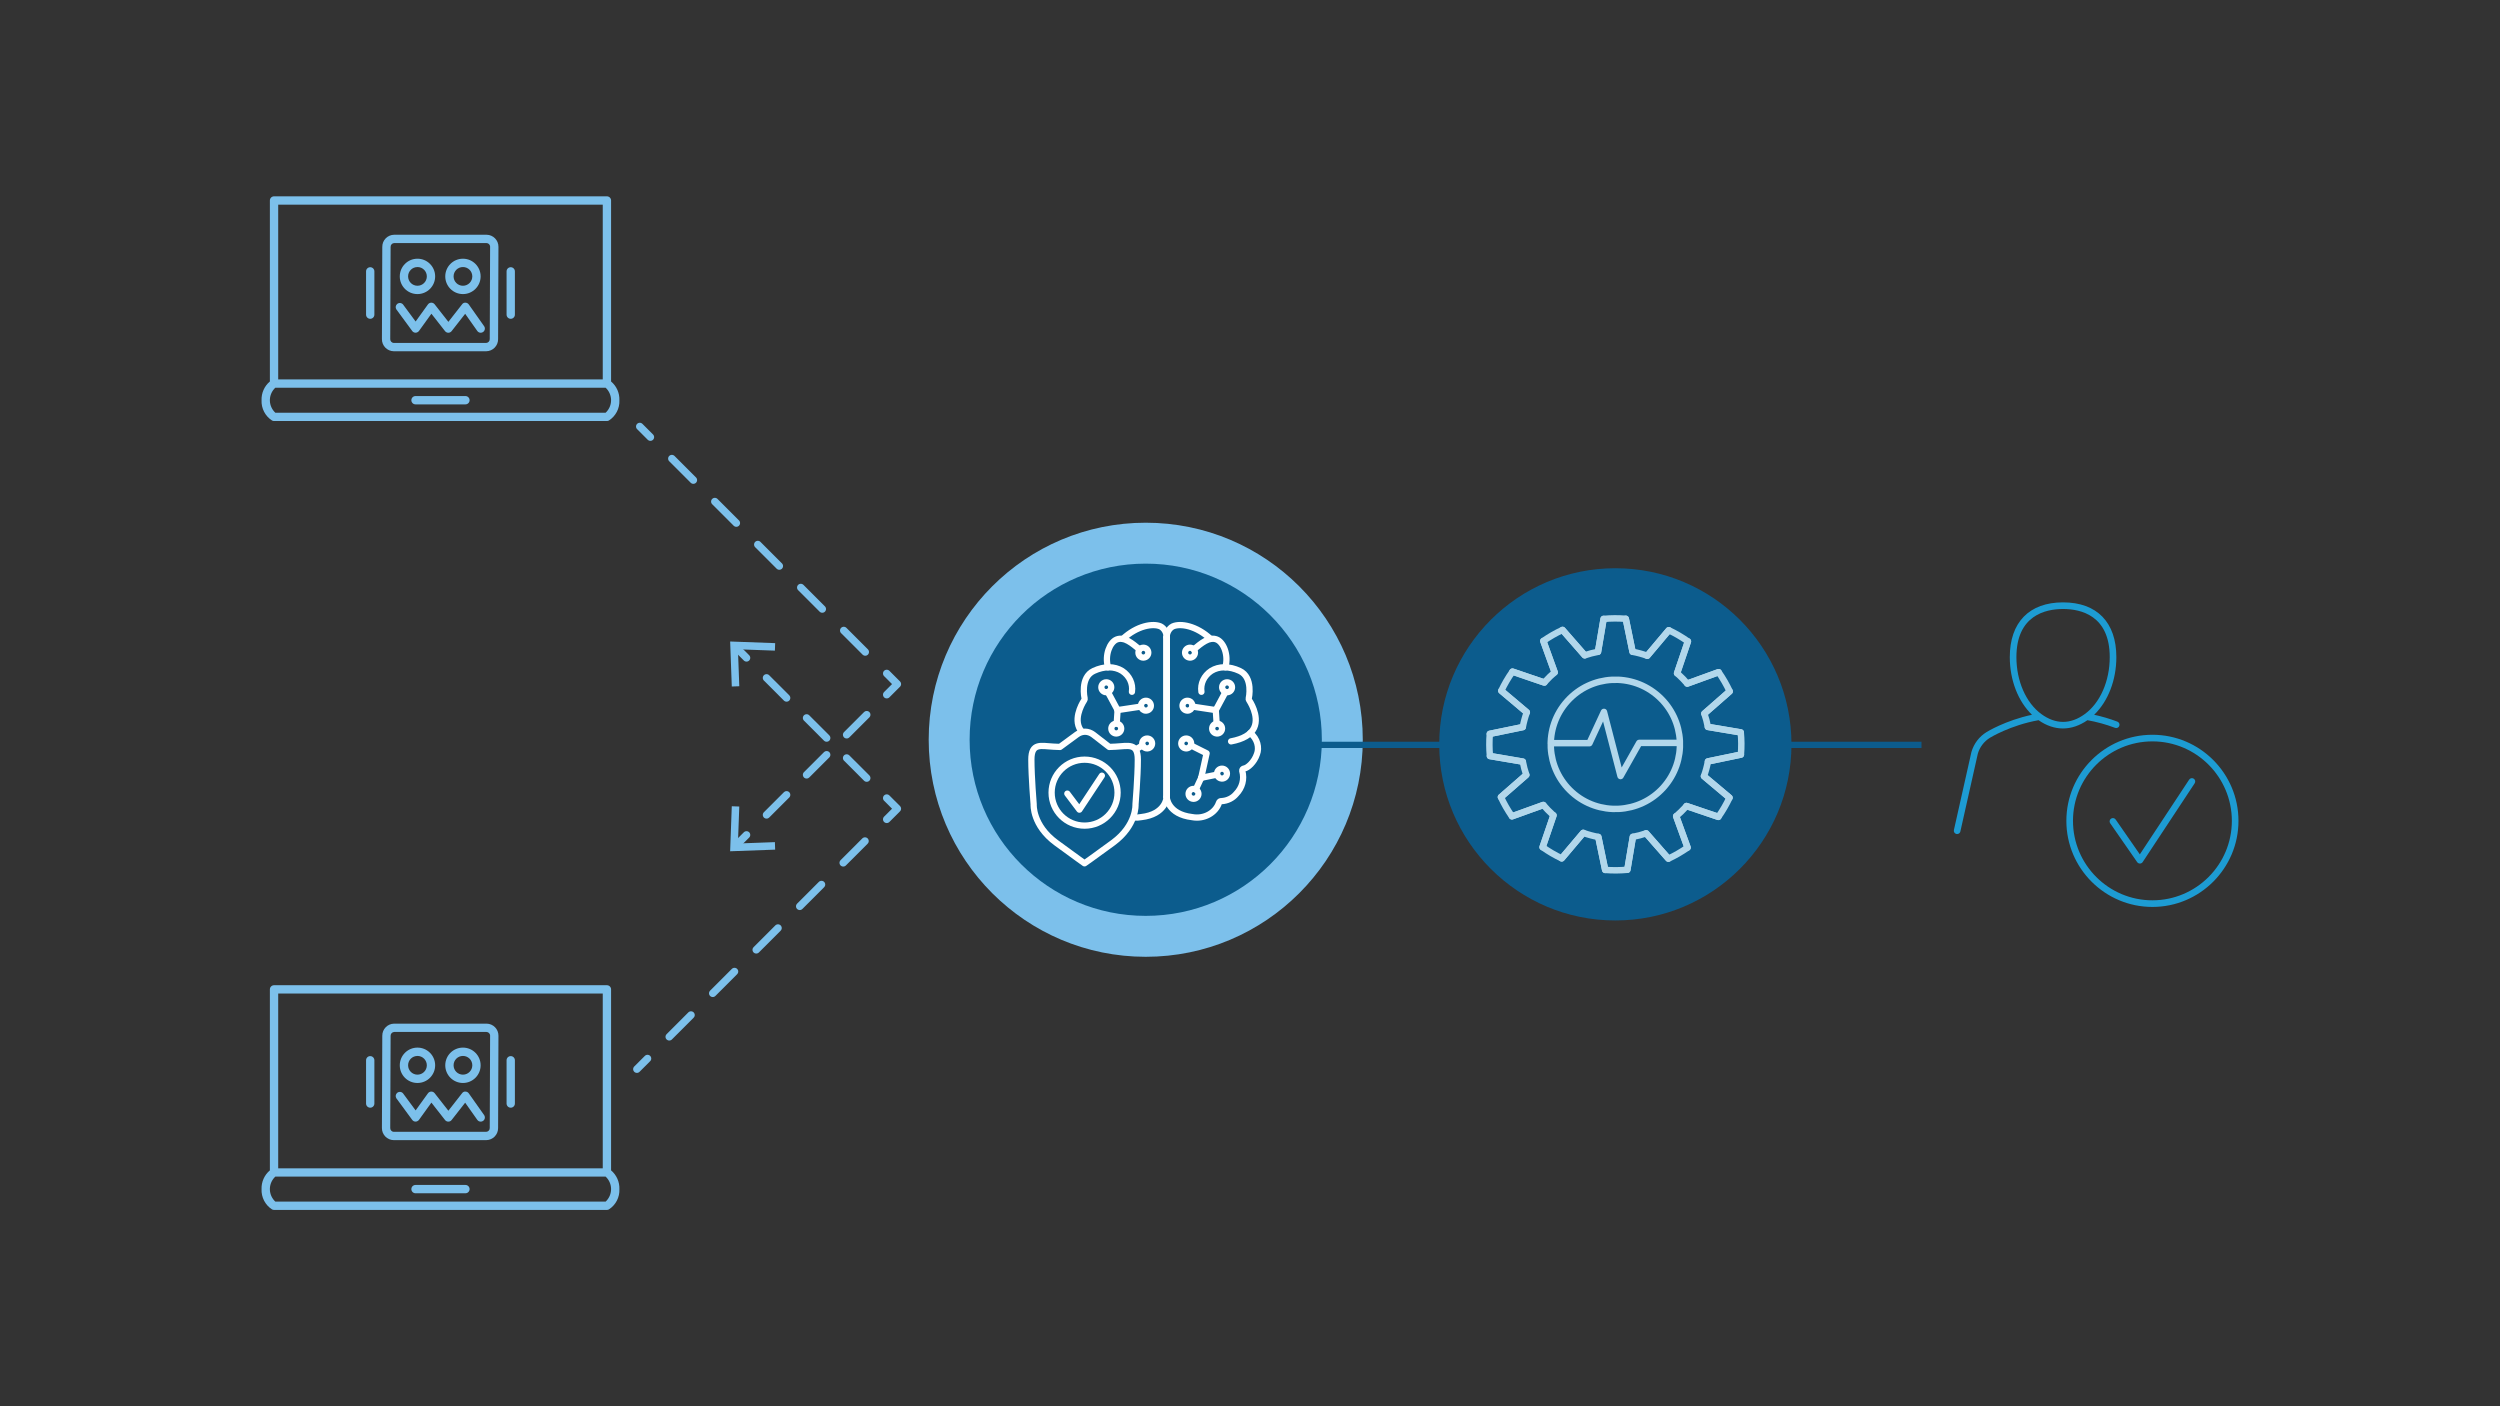 <?xml version="1.0" encoding="UTF-8"?>
<svg id="PLACE_ART_HERE" data-name="PLACE ART HERE" xmlns="http://www.w3.org/2000/svg" viewBox="0 0 1200 675">
  <rect x="0" y="0" width="1200" height="675" fill="#333333" stroke="none"/>
  <defs>
    <style>
      .cls-1 {
        stroke-dasharray: 0 0 14.763 14.763;
      }

      .cls-1, .cls-2, .cls-3, .cls-4, .cls-5, .cls-6, .cls-7 {
        fill: none;
        stroke-linejoin: round;
      }

      .cls-1, .cls-3, .cls-4, .cls-5, .cls-6, .cls-7 {
        stroke-linecap: round;
      }

      .cls-1, .cls-3, .cls-5, .cls-6 {
        stroke: #7cc0eb;
        stroke-width: 3.6px;
      }

      .cls-8 {
        fill: #0c5c8d;
      }

      .cls-2 {
        stroke: #0c5c8d;
      }

      .cls-2, .cls-4 {
        stroke-width: 3px;
      }

      .cls-9 {
        fill: #7cc0eb;
      }

      .cls-10 {
        fill: #1d9cd3;
      }

      .cls-4 {
        stroke: #fff;
      }

      .cls-5 {
        stroke-dasharray: 0 0 13.599 13.599;
      }

      .cls-6 {
        stroke-dasharray: 0 0 14.586 14.586;
      }

      .cls-7 {
        stroke: #b2d7eb;
        stroke-width: 3.101px;
      }
    </style>
  </defs>
  <g id="user-checkmark">
    <g id="Isolation_Mode" data-name="Isolation Mode">
      <g>
        <path class="cls-10" d="M939.081,400.305c.118.029.232.041.346.041.728,0,1.385-.502,1.551-1.242l8.385-37.363c.928-3.155,2.98-5.853,5.783-7.594.098-.06,9.745-6.012,23.354-8.455,7.623,5.306,15.836,5.281,23.474.003,4.426.788,8.878,2.011,13.243,3.66.187.07.375.102.562.102.642,0,1.246-.391,1.487-1.026.311-.82-.102-1.738-.925-2.049-3.676-1.389-7.413-2.488-11.149-3.298,6.631-6.345,10.66-16.589,10.66-27.649,0-16.713-9.322-26.299-25.575-26.299s-25.575,9.586-25.575,26.299c0,11.057,4.026,21.301,10.654,27.646-12.824,2.767-21.501,8.125-21.886,8.366-3.467,2.151-6.008,5.491-7.181,9.497l-8.414,37.464c-.194.855.346,1.706,1.204,1.897h.002ZM967.878,315.437c0-20.119,14.031-23.122,22.397-23.122s22.397,3.003,22.397,23.122c0,11.445-4.575,21.902-11.944,27.294-6.882,5.039-14.025,5.036-20.901.006l-.003-.003c-7.368-5.389-11.947-15.849-11.947-27.297h.001Z"/>
        <path class="cls-10" d="M991.854,394.008c0,22.785,18.53,41.322,41.306,41.322s41.306-18.537,41.306-41.322-18.53-41.322-41.306-41.322-41.306,18.537-41.306,41.322ZM1033.16,355.864c21.025,0,38.128,17.113,38.128,38.144s-17.104,38.144-38.128,38.144-38.128-17.11-38.128-38.144,17.104-38.144,38.128-38.144Z"/>
        <path class="cls-10" d="M1025.849,413.825c.299.429.785.683,1.306.683h.019c.527-.006,1.017-.273,1.306-.715l24.968-37.823c.483-.731.283-1.719-.451-2.202-.734-.48-1.719-.283-2.199.451l-23.675,35.869-11.62-16.738c-.502-.721-1.493-.899-2.211-.397s-.899,1.49-.4,2.211l12.957,18.661Z"/>
      </g>
    </g>
  </g>
  <g id="security-laptop-bot">
    <g id="ab70083c-d2d8-4612-88e8-b98c996b7ffa">
      <path class="cls-9" d="M223.412,190.108h-23.967c-1.103,0-1.997.894-1.997,1.997s.894,1.997,1.997,1.997h23.967c1.103,0,1.997-.894,1.997-1.997s-.894-1.997-1.997-1.997Z"/>
      <path class="cls-9" d="M293.317,183.109v-86.874c0-1.103-.894-1.997-1.997-1.997h-159.782c-1.103,0-1.997.894-1.997,1.997v86.874c-2.642,2.226-4.115,5.543-3.995,8.996-.179,3.912,1.739,7.623,5.033,9.739.293.163.623.249.959.248h159.782c.336,0,.666-.084.959-.248,3.295-2.116,5.213-5.827,5.033-9.739.121-3.453-1.352-6.77-3.995-8.996ZM289.322,98.233v83.886h-155.787v-83.886h155.788,0ZM290.708,198.097h-158.559c-3.309-3.079-3.495-8.258-.416-11.568.134-.144.272-.282.416-.416h158.56c3.309,3.079,3.495,8.258.416,11.568-.134.144-.272.282-.416.416h-.001Z"/>
      <path class="cls-9" d="M222.214,141.158c4.688,0,8.488-3.8,8.488-8.488s-3.8-8.488-8.488-8.488-8.488,3.8-8.488,8.488,3.8,8.488,8.488,8.488ZM222.214,128.176c2.482,0,4.494,2.012,4.494,4.494s-2.012,4.494-4.494,4.494-4.494-2.012-4.494-4.494,2.012-4.494,4.494-4.494h0Z"/>
      <path class="cls-9" d="M200.456,141.158c4.688-.04,8.456-3.872,8.416-8.56s-3.872-8.456-8.56-8.416c-4.66.039-8.416,3.828-8.417,8.488-.014,4.675,3.765,8.475,8.44,8.489h.121ZM200.456,128.176c2.482.04,4.461,2.084,4.421,4.565-.04,2.482-2.084,4.461-4.565,4.421-2.453-.039-4.422-2.039-4.422-4.493-.009-2.464,1.98-4.47,4.445-4.479.04,0,.081,0,.121.001v-.016h0Z"/>
      <path class="cls-9" d="M189.015,168.601h44.384c3.173-.039,5.717-2.639,5.688-5.812l.172-44.292c.031-3.176-2.513-5.778-5.688-5.82h-44.384c-3.173.039-5.717,2.639-5.688,5.812l-.176,44.292c-.033,3.178,2.514,5.783,5.692,5.82ZM187.493,118.497c-.023-.967.728-1.776,1.694-1.826h44.372c.967.039,1.723.85,1.694,1.818l-.172,44.292c.023.967-.728,1.776-1.694,1.826h-44.372c-.97-.035-1.729-.847-1.698-1.818,0,0,.176-44.292.176-44.292Z"/>
      <path class="cls-9" d="M197.883,158.906c.377.503.969.799,1.598.799.637-.018,1.232-.324,1.618-.831l5.972-8.289,6.555,8.365c.681.868,1.936,1.02,2.804.34.126-.099.24-.213.34-.34l6.511-8.325,5.828,8.249c.374.53.981.846,1.63.847.413.001.815-.128,1.15-.367.903-.633,1.123-1.878.49-2.782l-.01-.014-7.358-10.426c-.367-.521-.961-.836-1.598-.847-.632-.047-1.241.247-1.598.771l-6.595,8.429-6.607-8.433c-.391-.482-.977-.763-1.598-.767-.634.007-1.227.316-1.598.831l-5.92,8.217-6.084-8.233c-.74-.818-2.003-.882-2.821-.143-.707.639-.864,1.689-.375,2.507l7.666,10.442h0Z"/>
      <path class="cls-9" d="M245.151,153.026c1.103,0,1.997-.894,1.997-1.997v-20.772c0-1.103-.894-1.997-1.997-1.997s-1.997.894-1.997,1.997v20.772c0,1.103.894,1.997,1.997,1.997Z"/>
      <path class="cls-9" d="M177.707,153.026c1.103,0,1.997-.894,1.997-1.997v-20.772c0-1.103-.894-1.997-1.997-1.997s-1.997.894-1.997,1.997v20.772c0,1.103.894,1.997,1.997,1.997Z"/>
    </g>
  </g>
  <g id="security-laptop-bot-2">
    <g id="ab70083c-d2d8-4612-88e8-b98c996b7ffa-2">
      <path class="cls-9" d="M223.412,568.778h-23.967c-1.103,0-1.997.894-1.997,1.997s.894,1.997,1.997,1.997h23.967c1.103,0,1.997-.894,1.997-1.997s-.894-1.997-1.997-1.997Z"/>
      <path class="cls-9" d="M293.317,561.779v-86.874c0-1.103-.894-1.997-1.997-1.997h-159.782c-1.103,0-1.997.894-1.997,1.997v86.874c-2.642,2.226-4.115,5.543-3.995,8.996-.179,3.912,1.739,7.623,5.033,9.739.293.163.623.249.959.248h159.782c.336,0,.666-.084.959-.248,3.295-2.116,5.213-5.827,5.033-9.739.121-3.453-1.352-6.77-3.995-8.996ZM289.322,476.903v83.886h-155.787v-83.886h155.788,0ZM290.708,576.767h-158.559c-3.309-3.079-3.495-8.258-.416-11.568.134-.144.272-.282.416-.416h158.56c3.309,3.079,3.495,8.258.416,11.568-.134.144-.272.282-.416.416h-.001Z"/>
      <path class="cls-9" d="M222.214,519.828c4.688,0,8.488-3.8,8.488-8.488s-3.8-8.488-8.488-8.488-8.488,3.8-8.488,8.488,3.8,8.488,8.488,8.488ZM222.214,506.846c2.482,0,4.494,2.012,4.494,4.494s-2.012,4.494-4.494,4.494-4.494-2.012-4.494-4.494,2.012-4.494,4.494-4.494h0Z"/>
      <path class="cls-9" d="M200.456,519.828c4.688-.04,8.456-3.872,8.416-8.56s-3.872-8.456-8.56-8.416c-4.66.039-8.416,3.828-8.417,8.488-.014,4.675,3.765,8.475,8.44,8.489h.121ZM200.456,506.846c2.482.04,4.461,2.084,4.421,4.565-.04,2.482-2.084,4.461-4.565,4.421-2.453-.039-4.422-2.039-4.422-4.493-.009-2.464,1.98-4.47,4.445-4.479.04,0,.081,0,.121.001v-.016h0Z"/>
      <path class="cls-9" d="M189.015,547.271h44.384c3.173-.039,5.717-2.639,5.688-5.812l.172-44.292c.031-3.176-2.513-5.778-5.688-5.82h-44.384c-3.173.039-5.717,2.639-5.688,5.812l-.176,44.292c-.033,3.178,2.514,5.783,5.692,5.82ZM187.493,497.167c-.023-.967.728-1.776,1.694-1.826h44.372c.967.039,1.723.85,1.694,1.818l-.172,44.292c.023.967-.728,1.776-1.694,1.826h-44.372c-.97-.035-1.729-.847-1.698-1.818l.176-44.292Z"/>
      <path class="cls-9" d="M197.883,537.576c.377.503.969.799,1.598.799.637-.018,1.232-.324,1.618-.831l5.972-8.289,6.555,8.365c.681.868,1.936,1.02,2.804.34.126-.099.24-.213.34-.34l6.511-8.325,5.828,8.249c.374.53.981.846,1.63.847.413,0,.815-.128,1.15-.367.903-.633,1.123-1.878.49-2.782l-.01-.014-7.358-10.426c-.367-.521-.961-.836-1.598-.847-.632-.047-1.241.247-1.598.771l-6.595,8.429-6.607-8.433c-.391-.482-.977-.763-1.598-.767-.634.007-1.227.316-1.598.831l-5.92,8.217-6.084-8.233c-.74-.818-2.003-.882-2.821-.143-.707.639-.864,1.689-.375,2.507l7.666,10.442h0Z"/>
      <path class="cls-9" d="M245.151,531.696c1.103,0,1.997-.894,1.997-1.997v-20.772c0-1.103-.894-1.997-1.997-1.997s-1.997.894-1.997,1.997v20.772c0,1.103.894,1.997,1.997,1.997Z"/>
      <path class="cls-9" d="M177.707,531.696c1.103,0,1.997-.894,1.997-1.997v-20.772c0-1.103-.894-1.997-1.997-1.997s-1.997.894-1.997,1.997v20.772c0,1.103.894,1.997,1.997,1.997Z"/>
    </g>
  </g>
  <circle class="cls-8" cx="775.369" cy="357.286" r="84.536"/>
  <g>
    <g>
      <line class="cls-3" x1="307.089" y1="204.723" x2="312.181" y2="209.814"/>
      <line class="cls-6" x1="322.494" y1="220.128" x2="420.477" y2="318.11"/>
      <polyline class="cls-3" points="425.634 323.267 430.725 328.358 425.634 333.449"/>
      <line class="cls-5" x1="416.018" y1="343.065" x2="363.13" y2="395.952"/>
      <line class="cls-3" x1="358.323" y1="400.76" x2="353.231" y2="405.851"/>
      <polygon class="cls-9" points="351.255 387.006 354.856 387.134 354.206 404.872 371.947 404.224 372.075 407.825 350.468 408.61 351.255 387.006"/>
    </g>
    <g>
      <line class="cls-3" x1="305.711" y1="513.191" x2="310.802" y2="508.099"/>
      <line class="cls-1" x1="321.241" y1="497.66" x2="420.414" y2="398.487"/>
      <polyline class="cls-3" points="425.634 393.268 430.725 388.177 425.634 383.085"/>
      <line class="cls-5" x1="416.018" y1="373.47" x2="363.13" y2="320.582"/>
      <line class="cls-3" x1="358.323" y1="315.774" x2="353.231" y2="310.683"/>
      <polygon class="cls-9" points="372.077 308.707 371.949 312.308 354.211 311.658 354.858 329.399 351.258 329.527 350.473 307.92 372.077 308.707"/>
    </g>
  </g>
  <circle class="cls-9" cx="549.951" cy="355.082" r="104.18"/>
  <circle class="cls-8" cx="549.951" cy="355.082" r="84.536"/>
  <line class="cls-2" x1="603.434" y1="357.53" x2="922.306" y2="357.53"/>
  <g id="AI-security">
    <path class="cls-4" d="M560.007,305.809v76.743"/>
    <path class="cls-4" d="M535.808,347.345c-1.309,0-2.37,1.061-2.37,2.37s1.061,2.367,2.37,2.367c.057,0,.111-.011.169-.017,1.229-.089,2.201-1.101,2.201-2.35,0-1.309-1.061-2.37-2.37-2.37Z"/>
    <path class="cls-4" d="M547.727,339.181c.212,1.092,1.169,1.918,2.324,1.918.057,0,.111-.011.169-.017,1.229-.089,2.201-1.101,2.201-2.35,0-1.309-1.063-2.37-2.37-2.37s-2.37,1.061-2.37,2.37c0,.154.017.303.046.449"/>
    <path class="cls-4" d="M531.017,332.255c.057,0,.111-.011.169-.017,1.229-.089,2.201-1.101,2.201-2.353,0-1.306-1.061-2.367-2.37-2.367s-2.37,1.061-2.37,2.367,1.061,2.37,2.37,2.37Z"/>
    <path class="cls-4" d="M551.184,313.277c0-1.309-1.061-2.37-2.37-2.37s-2.367,1.061-2.367,2.37,1.061,2.37,2.367,2.37c.06,0,.114-.014.172-.017,1.226-.089,2.198-1.104,2.198-2.353Z"/>
    <path class="cls-4" d="M550.641,359.234c.057,0,.111-.011.169-.017,1.229-.089,2.201-1.101,2.201-2.353,0-1.306-1.061-2.367-2.37-2.367s-2.37,1.061-2.37,2.367,1.061,2.37,2.37,2.37Z"/>
    <path class="cls-4" d="M543.331,332.061c.577-3.874-1.232-7.725-4.703-10.02-3.688-2.321-8.659-2.319-13.642,0-6.655,3.108-4.383,13.142-4.365,13.245.06.254.009.52-.146.743-.054.071-5.137,7.513-2.433,13.308.32.686.74,1.324,1.255,1.915"/>
    <path class="cls-4" d="M546.97,311.691c-3.534-2.887-7.31-6.212-10.995-4.723-3.219,1.304-5.815,7.384-4.125,13.342"/>
    <path class="cls-4" d="M560.007,382.551v-76.743"/>
    <path class="cls-4" d="M544.643,392.403c1.026.071,2.078.014,3.13-.189,11.793-1.372,12.227-9.426,12.233-9.663"/>
    <path class="cls-4" d="M538.931,306.704c6.838-6.392,14.486-7.633,18.114-6.035,2.015,1.029,2.956,3.331,2.962,5.14"/>
    <line class="cls-4" x1="531.754" y1="332.127" x2="536.442" y2="340.847"/>
    <line class="cls-4" x1="547.671" y1="339.153" x2="536.441" y2="340.848"/>
    <line class="cls-4" x1="547.671" y1="339.153" x2="547.671" y2="339.153"/>
    <line class="cls-4" x1="536.442" y1="340.847" x2="536.025" y2="347.288"/>
    <line class="cls-4" x1="548.414" y1="357.785" x2="545.632" y2="359.446"/>
    <path class="cls-4" d="M560.009,305.809v76.743"/>
    <path class="cls-4" d="M584.209,347.345c1.309,0,2.37,1.061,2.37,2.37s-1.061,2.367-2.37,2.367c-.057,0-.111-.011-.169-.017-1.229-.089-2.201-1.101-2.201-2.35,0-1.309,1.061-2.37,2.37-2.37Z"/>
    <path class="cls-4" d="M572.289,339.181c-.212,1.092-1.169,1.918-2.324,1.918-.057,0-.111-.011-.169-.017-1.229-.089-2.201-1.101-2.201-2.35,0-1.309,1.061-2.37,2.37-2.37s2.37,1.061,2.37,2.37c0,.154-.017.303-.046.449"/>
    <path class="cls-4" d="M589,332.255c-.057,0-.111-.011-.169-.017-1.229-.089-2.201-1.101-2.201-2.353,0-1.306,1.061-2.367,2.37-2.367s2.37,1.061,2.37,2.367-1.061,2.37-2.37,2.37Z"/>
    <path class="cls-4" d="M568.833,313.277c0-1.309,1.061-2.37,2.37-2.37s2.367,1.061,2.367,2.37-1.061,2.37-2.367,2.37c-.06,0-.114-.014-.172-.017-1.226-.089-2.198-1.104-2.198-2.353Z"/>
    <path class="cls-4" d="M569.376,359.234c-.057,0-.111-.011-.169-.017-1.229-.089-2.201-1.101-2.201-2.353,0-1.306,1.061-2.367,2.37-2.367s2.37,1.061,2.37,2.367-1.061,2.37-2.37,2.37Z"/>
    <path class="cls-4" d="M588.933,371.338c0,1.309-1.061,2.37-2.37,2.37-.057,0-.111-.014-.169-.017-1.229-.089-2.198-1.104-2.198-2.353,0-1.309,1.061-2.37,2.367-2.37s2.37,1.061,2.37,2.37Z"/>
    <path class="cls-4" d="M575.251,381.055c0,1.309-1.061,2.37-2.37,2.37-.057,0-.111-.014-.169-.017-1.229-.089-2.198-1.104-2.198-2.353,0-1.309,1.061-2.37,2.367-2.37s2.37,1.061,2.37,2.37Z"/>
    <path class="cls-4" d="M576.685,332.061c-.577-3.874,1.232-7.725,4.703-10.02,3.688-2.321,8.659-2.319,13.642,0,6.655,3.108,4.383,13.142,4.365,13.245-.06.254-.009.52.146.743.054.071,5.137,7.513,2.433,13.308-1.515,3.239-5.235,5.435-11.055,6.524"/>
    <path class="cls-4" d="M573.047,311.691c3.534-2.887,7.31-6.212,10.995-4.723,3.219,1.304,5.815,7.384,4.125,13.342"/>
    <path class="cls-4" d="M560.009,382.551v-76.743"/>
    <path class="cls-4" d="M600.141,351.854c3.542,2.827,4.357,7.159,3.213,10.083-1.295,3.939-4.503,6.735-6.138,6.933-.6.071-1.023.572-.943,1.118.006.04.014.08.023.117,1.089,3.879-.006,7.996-2.927,10.987-1.678,2.044-4.26,3.308-7.056,3.451-.537-.054-1.038.257-1.178.732-1.678,5.006-7.273,8.016-12.893,6.941-11.79-1.375-12.224-9.426-12.233-9.666"/>
    <path class="cls-4" d="M581.086,306.704c-6.838-6.392-14.486-7.633-18.114-6.035-2.015,1.029-2.956,3.331-2.962,5.14"/>
    <line class="cls-4" x1="588.263" y1="332.127" x2="583.574" y2="340.847"/>
    <line class="cls-4" x1="572.346" y1="339.153" x2="583.576" y2="340.848"/>
    <line class="cls-4" x1="572.346" y1="339.153" x2="572.346" y2="339.153"/>
    <line class="cls-4" x1="583.574" y1="340.847" x2="583.992" y2="347.288"/>
    <line class="cls-4" x1="576.58" y1="373.358" x2="573.97" y2="378.95"/>
    <polyline class="cls-4" points="571.603 357.785 579.173 361.587 576.58 373.357"/>
    <line class="cls-4" x1="576.58" y1="373.358" x2="584.241" y2="371.803"/>
    <path class="cls-4" d="M535.564,358.393c-1.052.051-2.104.097-3.148.137l-.006-.014-7.524-5.818c-2.484-1.924-5.478-1.97-7.99-.123l-8.105,5.955c-1.046-.04-2.096-.086-3.148-.137-5.949-.297-10.586-1.995-10.586,6.209s1.101,21.51,1.101,21.51c0,0-.66,9.98,10.809,18.408,9.863,7.247,13.6,9.872,13.6,9.872,0,0,3.808-2.624,13.674-9.872,11.47-8.428,10.806-18.408,10.806-18.408,0,0,1.104-13.305,1.104-21.51s-4.64-6.507-10.586-6.209"/>
    <polyline class="cls-4" points="528.892 372.328 528.894 372.328 518.114 388.632 512.313 380.933"/>
    <path class="cls-4" d="M504.773,380.469c0-8.742,7.087-15.829,15.829-15.829s15.832,7.087,15.832,15.829-7.087,15.829-15.832,15.829-15.829-7.087-15.829-15.829Z"/>
  </g>
  <g id="network-gear-monitor">
    <path class="cls-7" d="M752.318,336.542c11.459-12.73,31.064-13.763,43.797-2.304,12.73,11.455,13.763,31.064,2.304,43.794-11.455,12.73-31.064,13.763-43.797,2.307-12.73-11.459-13.763-31.067-2.304-43.797Z"/>
    <path class="cls-7" d="M810.202,307.861l-5.207,15.31c.202.177.409.341.608.521,1.547,1.392,2.965,2.875,4.273,4.419l15.059-5.467"/>
    <path class="cls-7" d="M804.995,323.173l5.207-15.31c-2.94-2.078-6.013-3.867-9.192-5.356l-10.314,12.259"/>
    <path class="cls-7" d="M830.251,331.857l-12.166,10.668c.719,2.087,1.284,4.221,1.69,6.379l15.794,2.661"/>
    <path class="cls-7" d="M818.086,342.524l12.166-10.668c-1.479-3.191-3.259-6.274-5.315-9.21l-15.059,5.467"/>
    <path class="cls-7" d="M783.632,312.85l-3.262-15.828c-3.545-.292-7.105-.27-10.64.059l-2.682,15.791"/>
    <path class="cls-7" d="M780.368,297.023l3.262,15.828c2.391.44,4.751,1.085,7.064,1.916l10.317-12.262"/>
    <path class="cls-7" d="M790.154,399.996l10.674,12.159c3.191-1.479,6.27-3.262,9.207-5.321l-5.473-15.056"/>
    <path class="cls-7" d="M750.017,302.371l10.649,12.178c2.09-.716,4.224-1.275,6.382-1.678l2.682-15.791"/>
    <path class="cls-7" d="M819.815,365.488l15.822-3.284c.288-3.545.267-7.105-.068-10.64l-15.794-2.661"/>
    <path class="cls-7" d="M824.812,392.092l-15.313-5.197c-.18.208-.35.419-.536.626-1.386,1.541-2.862,2.952-4.4,4.258l5.473,15.056"/>
    <path class="cls-7" d="M809.498,386.894l15.313,5.197c2.078-2.94,3.864-6.016,5.352-9.192l-12.268-10.311"/>
    <path class="cls-7" d="M835.637,362.203l-15.822,3.284c-.44,2.403-1.085,4.779-1.92,7.102l12.268,10.311"/>
    <path class="cls-7" d="M767.191,401.737l3.293,15.822c3.545.282,7.105.26,10.64-.074l2.651-15.797"/>
    <path class="cls-7" d="M740.44,406.645l5.235-15.301c-.177-.158-.363-.304-.54-.465-1.569-1.411-3.008-2.915-4.332-4.484l-15.068,5.436"/>
    <path class="cls-7" d="M745.677,391.343l-5.235,15.301c2.937,2.084,6.007,3.876,9.179,5.371l10.339-12.24"/>
    <path class="cls-7" d="M770.485,417.557l-3.293-15.822c-2.447-.447-4.866-1.104-7.232-1.96l-10.336,12.24"/>
    <path class="cls-7" d="M800.829,412.154l-10.674-12.159c-2.09.723-4.221,1.284-6.379,1.69l-2.651,15.797"/>
    <path class="cls-7" d="M732.624,371.965l-12.184,10.643c1.473,3.197,3.244,6.28,5.294,9.223l15.068-5.436"/>
    <path class="cls-7" d="M725.992,322.385l15.304,5.228c.161-.186.313-.378.481-.561,1.405-1.563,2.903-2.996,4.466-4.317l-5.446-15.065"/>
    <path class="cls-7" d="M760.667,314.549l-10.649-12.178c-3.197,1.473-6.28,3.247-9.22,5.3l5.446,15.065"/>
    <path class="cls-7" d="M741.296,327.613l-15.304-5.228c-2.081,2.94-3.873,6.01-5.365,9.185l12.246,10.333"/>
    <path class="cls-7" d="M730.937,348.999l-15.828,3.256c-.295,3.541-.276,7.102.053,10.637l15.788,2.692"/>
    <path class="cls-7" d="M720.44,382.608l12.184-10.643c-.716-2.09-1.275-4.224-1.675-6.382l-15.788-2.692"/>
    <path class="cls-7" d="M715.108,352.254l15.828-3.256c.447-2.4,1.095-4.773,1.935-7.095l-12.246-10.333"/>
    <polygon class="cls-7" points="786.826 356.604 777.861 372.494 769.894 341.719 762.923 356.728 744.518 356.728 762.923 356.728 769.894 341.719 777.861 372.494 786.826 356.604 805.005 356.604 786.826 356.604"/>
  </g>
</svg>